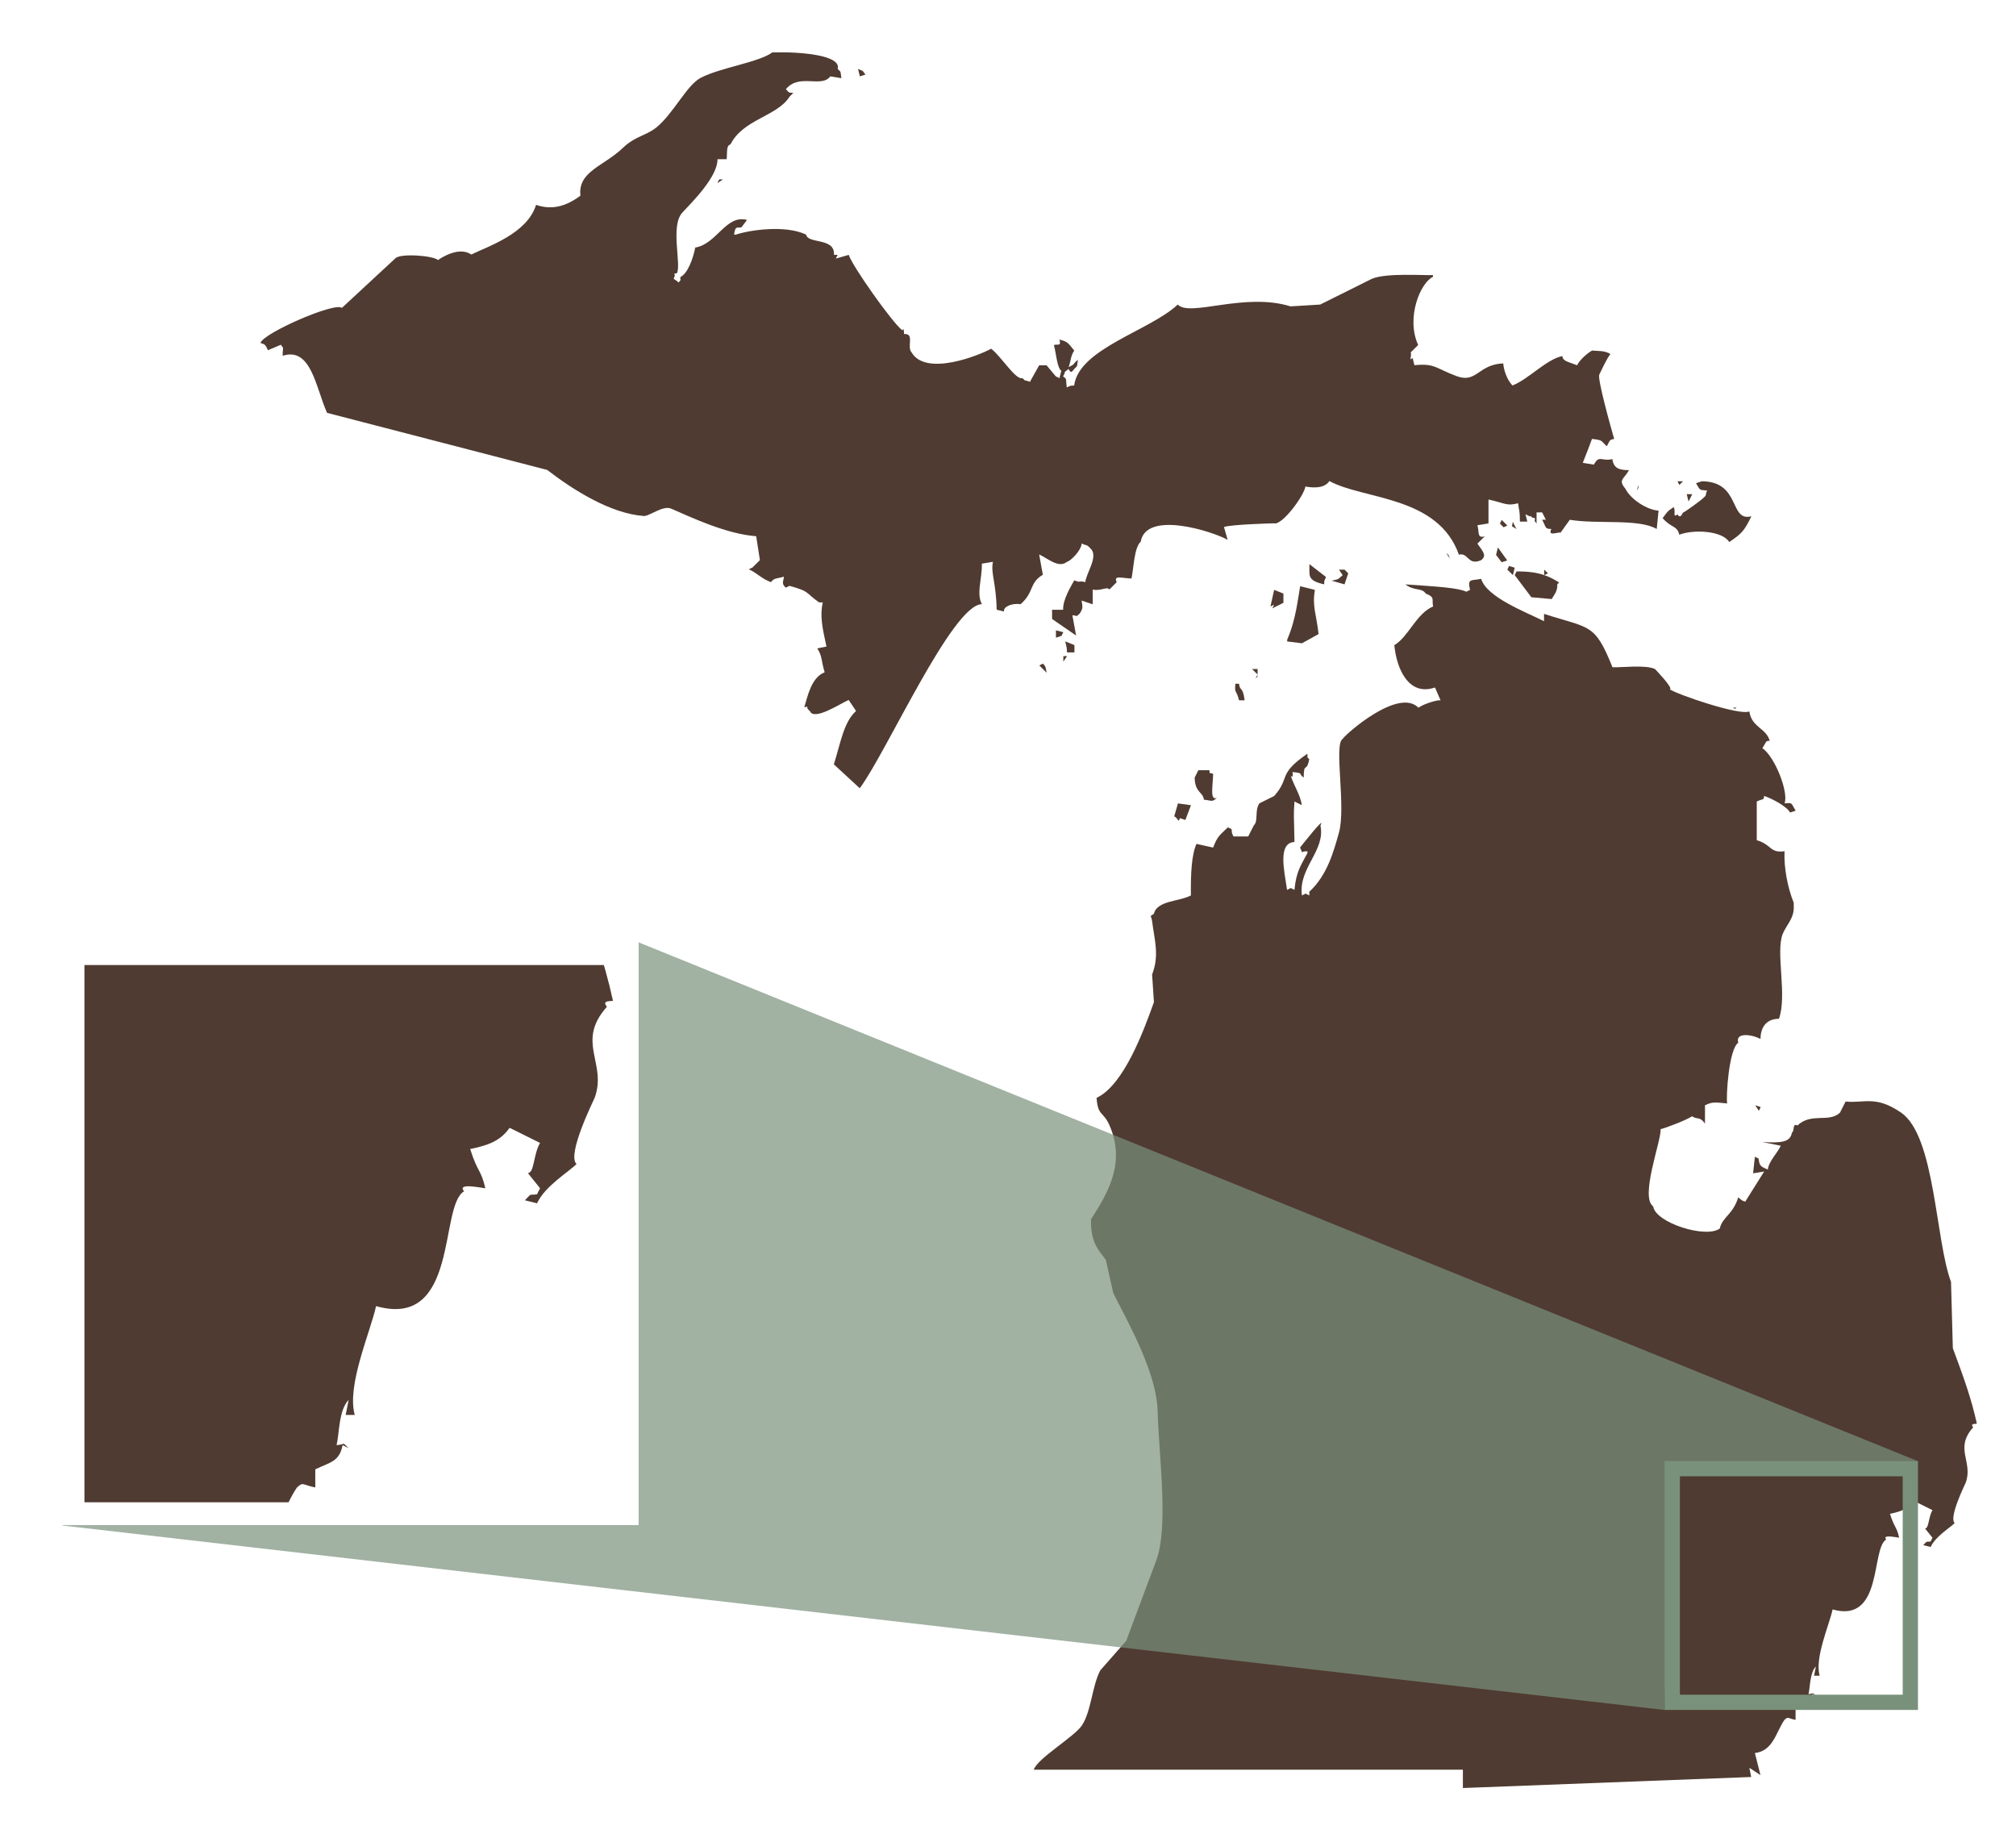 <?xml version="1.0" encoding="UTF-8"?>
<svg xmlns="http://www.w3.org/2000/svg" xmlns:xlink="http://www.w3.org/1999/xlink" id="Layer_2" viewBox="0 0 354.31 322.32">
  <defs>
    <style>.cls-1{filter:url(#drop-shadow-1);}.cls-2{fill:#79917b;opacity:.7;}.cls-2,.cls-3{fill-rule:evenodd;}.cls-4,.cls-5{stroke:#fff;stroke-width:4px;}.cls-4,.cls-5,.cls-6{stroke-miterlimit:10;}.cls-4,.cls-7{fill:#fff;}.cls-5,.cls-6{fill:none;}.cls-6{stroke:#79917b;stroke-width:2.68px;}.cls-3{fill:#4f3b31;}.cls-8{clip-path:url(#clippath);}</style>
    <filter id="drop-shadow-1" x="-206.13" y="-67.91" width="333.72" height="437.11" filterUnits="userSpaceOnUse">
      <feOffset dx="0" dy="0"></feOffset>
      <feGaussianBlur result="blur" stdDeviation="5"></feGaussianBlur>
      <feFlood flood-color="#000" flood-opacity=".25"></feFlood>
      <feComposite in2="blur" operator="in"></feComposite>
      <feComposite in="SourceGraphic"></feComposite>
    </filter>
    <clipPath id="clippath">
      <rect class="cls-4" x="12.84" y="167.58" width="97.4" height="98.41"></rect>
    </clipPath>
  </defs>
  <g id="Icon">
    <path class="cls-3" d="M135.84,9.21c4.88-.14,12.09.48,11.38,2.91.68.65.45.32.65,1.62-.65-.11-1.3-.22-1.95-.32-1.54,2.1-5.49-.6-7.8,2.26.8.86.45.5,1.3.65-.22.22-.43.43-.65.65-2.22,3.51-8.17,3.95-10.4,8.41-.69.16-.56,1.04-.65,2.59h-1.62c.04,3.05-4.37,7.45-6.18,9.38-2.18,2.33-.09,9.32-.98,10.67-.26.05-.65,0-.32.32-.31,1.06-.42.32.65,1.29.63-.8.19-.13.32-.97,1.24-.55,2.23-3.23,2.6-5.17,3.81-.62,5.37-5.84,9.1-4.85-.32.43-.65.86-.98,1.29-.82.19-1.06-.36-1.3,1.29h.32c2.33-.79,8.67-1.76,12.35,0,.25,1.67,5.14.48,4.88,3.56h.65c-.11.22-.22.43-.32.65.76-.22,1.52-.43,2.28-.65.57,1.91,7.71,12.01,9.42,13.26.33-.65.24.51.32.65,1.89-.12.4,2.23,1.3,3.23,2.54,4.31,12,.46,13.98-.65,1.82,1.39,4.32,5.57,5.52,5.17.61.68.25.21,1.3.65.54-.97,1.08-1.94,1.62-2.91h1.3c.54.65,1.08,1.29,1.62,1.94.22.11.43.22.65.32.11-.43.22-.86.32-1.29-.75-.56-.9-3.1-1.3-4.53.71-.21,1.31.3.98-.97,1.68.45,1.57.77,2.6,1.94-.68,1.08-.48,1.37-.98,2.91,1.27-.61.57-.42,1.62-1.29-.19,1.3.01.97-.65,1.62-.34.42-.58.89-.98,0-1.08.75-.4.4-.98,1.29.75.57.44.34.65,1.94.92-.36.47-.28,1.3-.32.83-6.49,13.3-9.61,18.21-14.23,2.15,2.26,11.67-2.21,19.83.32,1.74-.11,3.47-.22,5.2-.32,3.03-1.51,6.07-3.02,9.1-4.53,2.49-1.06,9.06-.57,10.72-.65v.32c-2.18.98-4.79,7.15-2.6,11.97-.43.43-.87.86-1.3,1.29.22.72-.43,1.67.32.97.11.43.22.86.32,1.29,3.62-.39,3.83.61,7.48,1.94,3.48,1.26,3.74-2.08,8.13-2.26.09,1.08.59,2.79,1.62,3.88,2.81-1.08,5.97-4.61,8.78-5.17.02.92,1.11,1.02,2.6,1.62.15-.47,1.21-1.75,2.6-2.59.85.11,2.33-.06,3.25.65-.47.35-1.95,3.56-1.95,3.56-.46.47,2.1,9.63,2.6,11.32-.85.16-.67.16-1.3,1.29-1.04-.93-.6-1.08-2.6-1.29-.64,1.72-.71,1.92-1.62,4.2.65.11,1.3.22,1.95.32.95-1.77,1.31-.53,3.25-.97.23,1.58,1.11,1.93,2.92,1.94-.83,1.55-1.98,1.67-.65,3.23,1,2,3.97,3.79,5.85,3.88-.11,1.08-.22,2.15-.32,3.23-3.19-1.87-10.42-.8-15.28-1.62-.54.75-1.08,1.51-1.62,2.26-.55-.14-2.3.75-1.62-.65-1.08.02-.97-.32-1.3-.97-.11-.22-.22-.43-.32-.65h.65c-.22-.43-.43-.86-.65-1.29h-.98v1.94c-.63-.8-.19-.13-.32-.97-1.03-.04.04-.17-.98-.32-.22-.11-.43-.22-.65-.32.11.43.22.86.32,1.29h-1.3c0-2.05-.14-1.75-.32-3.23-1.96.55-2.3-.01-5.2-.65v4.2c-.65.11-1.3.22-1.95.32.36,1.16-.11,2.38,1.3,1.94-.43.43-.87.86-1.3,1.29,1.13,1.55,1.63,2.15.65,2.91-2.33,1.03-2.24-1.41-3.9-.97-3.69-10.4-16.77-9.64-22.76-12.94-.74,1.12-2.29,1.31-4.22.97-.23,1.63-4.14,6.92-5.53,6.46,0,0-7.53.19-8.78.65.22.75.43,1.51.65,2.26-2.5-1.44-14.32-5.27-15.28.32-1.16,1.02-1.24,4.73-1.62,6.47-1.66-.04-3.22-.65-2.6.65-.43.43-.87.86-1.3,1.29-.36-.62-1.5.33-2.92,0v2.59c-.65-.22-1.3-.43-1.95-.65.19,1.13.27,1.34-.32,2.26-.83.72-.19.39-1.3.32.22,1.19.43,2.37.65,3.56-1.41-.97-2.82-1.94-4.22-2.91v-1.62h1.95c-.09-1.74,1.31-4.01,1.95-5.17,1.24.51.68-.01,1.95.32.1-1.53,2.32-4.46.98-5.83-.84-.95-.75-.49-1.62-.97-.14,1.33-1.98,3.11-2.6,3.23-1.48,1.22-3.47-.7-4.88-1.29.22,1.19.43,2.37.65,3.56-2.44,1.44-1.48,3.02-3.9,5.17-1.59-.22-3.1.47-2.92,1.29-.43-.11-.87-.22-1.3-.32-.08-4.77-1.08-6.43-.65-8.41-.65.11-1.3.22-1.95.32.06,2.74-1.01,5.16,0,7.12-5.19.06-16.66,25.86-21.46,32.35-1.52-1.4-3.03-2.8-4.55-4.2,1.24-3.97,1.73-7.41,3.9-9.38-.43-.65-.87-1.29-1.3-1.94-1.49.65-6.11,3.74-6.82,1.94-.97-.66.11-.92-.98-.65.56-1.8,1.2-5.24,3.58-6.15-.63-2.08-.4-2.85-1.3-4.2.54-.11,1.08-.22,1.62-.32-.71-3.24-1.19-5.4-.65-7.76h-.65c-2.63-1.9-1.59-1.9-5.2-2.91-.22.11-.43.22-.65.32-.8-.7-.42-1.08-.32-1.94-1.16.38-1.72.16-2.28.97-1.62-.57-2.44-1.61-3.9-2.26.22-.11.43-.22.65-.32.43-.43.87-.86,1.3-1.29-.22-1.4-.43-2.8-.65-4.2-5.22-.39-11.23-3.23-14.95-4.85-1.47-.64-3.95,1.45-4.88,1.29-5.8-.46-12.27-4.52-16.9-8.09-12.89-3.34-25.79-6.69-38.69-10.03-1.96-4.31-2.77-11.66-7.8-10.03-.03-1.57.32-1.11-.32-1.94-.76.32-1.52.65-2.28.97-.5-1.31-.89-1.06-1.3-1.29.52-1.75,13.14-7.24,14.3-6.15,3.14-2.91,6.29-5.83,9.42-8.73.89-.9,6.65-.47,7.48.32.43-.32,3.68-2.49,5.85-.97,2.89-1.44,9.82-3.64,11.38-8.73,2.79.96,5.3.26,7.8-1.62-.49-4.25,4.11-5.17,7.48-8.41,2.11-2.03,4.11-2.15,5.85-3.56,3.02-2.45,5.35-7.44,7.8-8.73,3.42-1.8,10.36-2.74,12.68-4.53l-.03.03Z"></path>
    <path class="cls-3" d="M150.8,12.13c1.11.44.68.19,1.3.97-.32.11-.65.22-.98.32-.11-.43-.22-.86-.32-1.29Z"></path>
    <path class="cls-3" d="M150.47,12.45c.11.22.22.43.32.65-.11-.22-.22-.43-.32-.65Z"></path>
    <path class="cls-3" d="M126.41,31.53h.65c-.32.22-.65.43-.98.65.11-.22.22-.43.32-.65h0Z"></path>
    <path class="cls-3" d="M130.63,37.68c.32.32.65.65.98.97-.32-.32-.65-.65-.98-.97Z"></path>
    <path class="cls-3" d="M159.9,58.05c.22.22.43.43.65.65-.22-.22-.43-.43-.65-.65Z"></path>
    <path class="cls-3" d="M265.55,66.13c.11.22.22.43.32.65-.11-.22-.22-.43-.32-.65Z"></path>
    <path class="cls-3" d="M286.35,82.96c.11.22.22.43.32.65-.11-.22-.22-.43-.32-.65Z"></path>
    <path class="cls-3" d="M294.81,84.57h.98c-.22.22-.43.43-.65.65-.11-.22-.22-.43-.32-.65h0Z"></path>
    <path class="cls-3" d="M299.03,84.57c7.01.01,4.8,7.19,8.78,6.15-1.3,2.64-1.72,3.06-3.9,4.53-1.21-2.01-6.29-2.25-8.78-1.29-.33-1.62-1.45-1.17-2.92-2.91.79-1.08.86-1.25,1.95-1.94.4.82-.24,1.95.65,1.29.57.85.83-.19.98-.32.45-.17,3.29-2.26,3.58-2.59.69-.6.21-.25.65-1.29-1.42-.17-1.11.11-1.95-1.29.32-.11.65-.22.98-.32h0Z"></path>
    <path class="cls-3" d="M287.01,85.22c.11.22.22.43.32.65-.11-.22-.22-.43-.32-.65Z"></path>
    <path class="cls-3" d="M287.98,85.22c-.07.47.14.32-.32.97.11-.32.22-.65.32-.97Z"></path>
    <path class="cls-3" d="M288.31,85.87c.11.22.22.43.32.65-.11-.22-.22-.43-.32-.65Z"></path>
    <path class="cls-3" d="M296.43,86.84h.98c-.22.43-.43.86-.65,1.29-.11-.43-.22-.86-.32-1.29h0Z"></path>
    <path class="cls-3" d="M263.27,91.05c.11.22.22.43.32.65-.11-.22-.22-.43-.32-.65Z"></path>
    <path class="cls-3" d="M263.93,91.37c.32.32.65.65.98.97l-.65.32c-.22-.22-.43-.43-.65-.65.11-.22.22-.43.32-.65h0Z"></path>
    <path class="cls-3" d="M265.87,91.69c.22.43.43.86.65,1.29-1.01-.76-.8-.09-.65-1.29Z"></path>
    <path class="cls-3" d="M275.95,92.01c.11.22.22.43.32.65-.11-.22-.22-.43-.32-.65Z"></path>
    <path class="cls-3" d="M263.27,96.22c.54.75,1.08,1.51,1.62,2.26-.32.11-.65.22-.98.32-.32-.43-.65-.86-.98-1.29.11-.43.22-.86.32-1.29h0Z"></path>
    <path class="cls-3" d="M254.17,97.19c.66.58.23,0,.65.97-.22-.32-.43-.65-.65-.97Z"></path>
    <path class="cls-3" d="M230.12,99.13c.98.75,1.95,1.51,2.92,2.26-.36.92-.28.47-.32,1.29-3.16-.69-2.5-1.63-2.6-3.56Z"></path>
    <path class="cls-3" d="M265.23,99.45c.32.11.65.22.98.32-.11.43-.22.86-.32,1.29-.32-.32-.65-.65-.98-.97.11-.22.22-.43.32-.65Z"></path>
    <path class="cls-3" d="M235.32,100.1h.98c.22.22.43.43.65.65-.22.65-.43,1.29-.65,1.94-.76-.22-1.52-.43-2.28-.65,1.47-.28,1.12-.3,1.95-.97-.22-.32-.43-.65-.65-.97h0Z"></path>
    <path class="cls-3" d="M271.4,100.1c.22.22.43.43.65.65-.22.11-.43.22-.65.32v-.97h0Z"></path>
    <path class="cls-3" d="M266.53,100.42c4.16-.06,5.92.98,7.48,1.94-.11.11-.22.22-.32.32.06,1.19-.5,1.77-.98,2.59-1.19-.11-2.38-.22-3.58-.32-.98-1.29-1.95-2.59-2.92-3.88.11-.22.22-.43.32-.65h0Z"></path>
    <path class="cls-3" d="M190.13,101.07c.11.22.22.43.32.65-.11-.22-.22-.43-.32-.65Z"></path>
    <path class="cls-3" d="M257.1,314.21v-3.23h-75.42c.65-1.99,7.08-5.74,8.45-7.76,1.64-2.41,1.82-7.05,3.25-9.7,1.52-1.72,3.03-3.45,4.55-5.18,1.73-4.63,3.47-9.27,5.2-13.91,2.34-5.84.53-18.58.32-26.52-.17-6.32-4.64-14.54-7.15-19.41l-.65-1.29c-.43-1.94-.87-3.88-1.3-5.83-1.26-1.66-2.71-3.05-2.6-7.12,2.36-3.82,6.34-9.48,3.25-16.49-1.13-2.57-2.05-1.58-2.28-4.85,4.84-2.25,8.36-12.02,10.08-16.82-.11-1.62-.22-3.23-.32-4.85,1.32-3.42.4-6.13,0-9.38-.14-1.13-.59-.7.32-1.29.51-2.34,4.43-2.13,6.5-3.23-.05-3.9.13-7.21.98-9.06.98.22,1.95.43,2.92.65.82-2.07,1.08-2.08,2.6-3.56.22.11.43.22.65.32.09.77-.07.4.32,1.29h2.6c.32-.65.65-1.29.98-1.94.85-.79.11-2.59.98-3.88.87-.43,1.73-.86,2.6-1.29,2.91-3.27.5-3.76,5.85-7.44v.65c.11.11.22.22.32.32-.5,2.54-.94.31-.98,3.23-1.06-.75.12-.76-1.95-.97,0,.22.15,1.19-.32.65.62,1.93,1.63,3.2,1.95,5.17-.43-.22-.87-.43-1.3-.65-.19,2.64-.07,2.61,0,7.12-2.95.14-1.82,4.96-1.3,8.41.22-.11.43-.22.65-.32.22.11.43.22.65.32.3-3.14,1.05-4.19,2.28-6.46v-.32c-1.44-.03-.65.65-1.3-.65,0,0,4.68-5.95,3.58-3.88.95,4.41-3.91,7.46-3.25,12.29.22-.11.43-.22.65-.32.22.11.43.22.65.32v-.65c3.19-2.92,4.3-7.18,5.2-10.35,1.29-4.52-.92-15.53.65-16.49.47-.81,9.82-9.09,13.32-5.5,1.05-.73,3.44-1.42,3.9-1.29-.32-.75-.65-1.51-.98-2.26-4.65,1.59-6.75-3.3-7.15-7.44,2.45-1.42,3.89-5.59,6.82-6.8-.29-1.25.43-1.6-1.3-2.26-.7-1.1-1.94-.37-3.58-1.62,5.7.4,9.13.57,10.72,1.29l.65-.32c-.49-2.04.14-1.59,1.95-1.94,1.01,3.26,7.8,5.8,11.05,7.44v-1.29c8.02,2.61,8.89,1.52,12.03,9.38,1.46.09,5.79-.49,7.48.32,0,0,3.31,3.43,2.6,3.56,1.2.87,12.3,4.68,13.98,3.88.38,2.82,2.97,2.92,3.58,5.17-.8.03-.48.06-1.3,1.29,2.25,1.54,4.66,7.82,3.9,9.7,1.47-.12,1.09-.13,1.95,1.29-.32.11-.65.22-.98.32-.57-1.11-3.34-2.53-4.55-2.91-.12.83-.09.4-1.3.97v6.8c2.72.83,2.26,2.3,4.88,1.94-.13,2.84.52,6.36,1.62,9.06v.65c.11,2.08-1.36,3.33-1.95,4.85-1.26,3.23.83,10.8-.65,14.88-2.57.03-3.23,1.92-3.25,3.56-1.16-.71-4.5-1.34-3.9.65-1.66,1.12-2.18,9.55-1.95,10.67-2.21-.21-2.58-.3-3.9.32v3.23c-.92-1.32-1.28-.64-2.28-1.29-.93.64-4.53,2.03-5.52,2.26.16,1.98-3.69,11.9-1.3,13.58.41,2.88,9.29,5.68,11.7,3.88.45-2.03,2.32-2.44,3.25-5.49,1.01,1.03,1.49.68,1.3.65,1.08-1.72,2.17-3.45,3.25-5.18-.65.11-1.3.22-1.95.32.11-.97.22-1.94.32-2.91.22.11.43.22.65.32.18,1.29.27,1.34,1.62,1.94.17-1.49,1.69-2.89,2.28-4.2-1.08-.22-2.17-.43-3.25-.65,3.27.19,4.91.06,5.2-1.62.54-.42.05-1.74.98-1.29,2.46-2.33,5.54-.4,7.48-2.26.32-.65.65-1.29.98-1.94,3.35.32,5.29-1.12,9.75,1.94,6.01,4.12,6.01,22.33,8.78,29.76.11,3.88.22,7.76.32,11.64,1.98,5.35,3.25,8.84,4.22,13.26-.32.09-1.21-.07-.65.65-3.36,3.77.03,6-1.3,9.7-.1.28-3.02,6.12-1.95,7.12-.79.82-3.38,2.34-4.22,4.2-.43-.11-.87-.22-1.3-.32.8-.86.45-.5,1.3-.65.11-.22.22-.43.32-.65-.43-.54-.87-1.08-1.3-1.62.7-.08.56-1.95,1.3-3.23-1.08-.54-2.17-1.08-3.25-1.62-.88,1.19-1.9,1.81-4.22,2.26.85,2.66,1.12,2.08,1.62,4.2-.52-.06-3.07-.61-2.28.32-2.7,1.58-.51,14.8-9.42,12.29-.61,2.79-3.17,8.49-2.28,11.64h-.98c.11-.54.22-1.08.32-1.62-1.08,1.09-.99,3.63-1.3,4.85,1.11-.09.48-.4,1.3.32-.22-.11-.43-.22-.65-.32-.34,1.78-1.33,1.82-2.92,2.59v1.94c-1.38-.26-1.26-.65-1.95,0-1.49,2.13-1.97,5.46-5.2,5.83.32,1.29.65,2.59.98,3.88-.65-.43-1.3-.86-1.95-1.29.11.54.22,1.08.32,1.62-16.9.65-33.81,1.29-50.71,1.94h.02Z"></path>
    <path class="cls-3" d="M228.49,103.01c.87.22,1.74.43,2.6.65-.49,2.95.24,4.14.65,7.76-.98.54-1.95,1.08-2.92,1.62-.87-.11-1.73-.22-2.6-.32v-.32c1.55-3.54,1.88-7.21,2.28-9.38h0Z"></path>
    <path class="cls-3" d="M223.94,103.66c.54.22,1.08.43,1.62.65v1.62c-.65.32-1.3.65-1.95.97.11-.22.22-.43.32-.65-.22.11-.43.22-.65.32.22-.97.43-1.94.65-2.91h0Z"></path>
    <path class="cls-3" d="M175.5,107.86c.11.22.22.43.32.65-.11-.22-.22-.43-.32-.65Z"></path>
    <path class="cls-3" d="M143.64,108.83c.11.22.22.43.32.65-.11-.22-.22-.43-.32-.65Z"></path>
    <path class="cls-3" d="M185.58,110.77c.43.11.87.22,1.3.32-.11.22-.22.43-.32.65-.32.11-.65.22-.98.32v-1.29h0Z"></path>
    <path class="cls-3" d="M187.21,112.71c.54.22,1.08.43,1.62.65v1.29h-1.3c-.09-1.22,0-.53-.32-1.94Z"></path>
    <path class="cls-3" d="M186.88,115.3h.65c-.22.32-.43.65-.65.97v-.97Z"></path>
    <path class="cls-3" d="M183.3,116.6c.52.64.42.45.65,1.62-.43-.43-.87-.86-1.3-1.29.22-.11.43-.22.65-.32h0Z"></path>
    <path class="cls-3" d="M220.04,117.56h.98v.97c-.32-.32-.65-.65-.98-.97Z"></path>
    <path class="cls-3" d="M221.01,118.53c-.14.3.26.22-.32.65.11-.22.22-.43.32-.65Z"></path>
    <path class="cls-3" d="M217.11,120.15h.65c.13,1.35.68.41.98,2.91h-.98c-.51-2.03-.79-1.03-.65-2.91Z"></path>
    <path class="cls-3" d="M218.09,123.06c.22.32.43.65.65.97-.22-.32-.43-.65-.65-.97Z"></path>
    <path class="cls-3" d="M304.56,124.35h.65c-.57.32-.07.29-.65,0Z"></path>
    <path class="cls-3" d="M141.04,124.68c.32.22.65.43.98.65-.32-.22-.65-.43-.98-.65Z"></path>
    <path class="cls-3" d="M306.51,124.68c.11.22.22.43.32.65-.11-.22-.22-.43-.32-.65Z"></path>
    <path class="cls-3" d="M226.21,133.73c.11.22.22.43.32.65-.11-.22-.22-.43-.32-.65Z"></path>
    <path class="cls-3" d="M210.61,135.35h1.95c.09.91-.17.24.65.65-.06,2.13-.61,4.76.65,4.2-.87.8-.83.48-2.28.32-.12-1.36-1.58-1.19-1.62-3.88.22-.43.43-.86.65-1.29Z"></path>
    <path class="cls-3" d="M151.77,138.27c.11.22.22.43.32.65-.11-.22-.22-.43-.32-.65Z"></path>
    <path class="cls-3" d="M207.03,141.18c.76.11,1.52.22,2.28.32-.32.86-.65,1.72-.98,2.59-.32-.11-.65-.22-.98-.32-.27.99-.27,0-.98-.32.22-.75.43-1.51.65-2.26h0Z"></path>
    <path class="cls-3" d="M209.31,141.82c.11.22.22.43.32.65-.11-.22-.22-.43-.32-.65Z"></path>
    <path class="cls-3" d="M308.46,182.25l.65.65-.65-.65Z"></path>
    <path class="cls-3" d="M308.14,182.9c.11.22.22.43.32.65-.11-.22-.22-.43-.32-.65Z"></path>
    <path class="cls-3" d="M308.46,194.22c.32.11.65.22.98.32-.11.22-.22.43-.32.65-.22-.32-.43-.65-.65-.97h0Z"></path>
  </g>
  <polygon class="cls-2" points="337.06 256.76 112.2 165.58 10.95 268.07 292.56 300.49 293.5 257.35 337.06 256.76"></polygon>
  <rect class="cls-6" x="293.9" y="258.08" width="41.84" height="41.06"></rect>
  <g class="cls-1">
    <rect class="cls-7" x="12.84" y="167.58" width="97.4" height="98.41"></rect>
    <g class="cls-8">
      <g id="Icon-2">
        <path class="cls-3" d="M-117.28-10.73c4.81-.14,11.93.47,11.23,2.87.67.65.44.32.65,1.6-.65-.11-1.28-.21-1.93-.32-1.52,2.08-5.42-.59-7.7,2.23.79.85.44.49,1.28.64-.21.21-.43.43-.64.64-2.19,3.47-8.07,3.9-10.27,8.3-.68.16-.55,1.03-.65,2.55h-1.6c.04,3.01-4.31,7.35-6.1,9.26-2.16,2.3-.09,9.19-.96,10.53-.26.05-.65,0-.32.32-.3,1.05-.42.32.65,1.28.62-.79.18-.13.32-.96,1.23-.55,2.2-3.19,2.57-5.1,3.76-.61,5.3-5.76,8.98-4.79-.32.43-.64.85-.96,1.28-.81.18-1.04-.35-1.28,1.28h.32c2.3-.78,8.56-1.74,12.19,0,.25,1.65,5.08.47,4.81,3.51h.65c-.11.21-.21.43-.32.64.75-.21,1.5-.43,2.25-.64.57,1.89,7.61,11.85,9.3,13.09.33-.64.23.5.32.64,1.86-.12.39,2.2,1.28,3.19,2.5,4.25,11.84.45,13.8-.64,1.8,1.37,4.27,5.49,5.45,5.1.6.67.25.21,1.28.64.53-.96,1.07-1.91,1.6-2.87h1.28c.53.64,1.07,1.28,1.6,1.91.21.11.43.21.64.32.11-.43.21-.85.32-1.28-.74-.55-.89-3.06-1.28-4.47.7-.21,1.29.3.96-.96,1.66.44,1.55.76,2.57,1.91-.67,1.07-.47,1.35-.96,2.87,1.25-.6.56-.42,1.6-1.28-.18,1.28.01.96-.65,1.6-.34.41-.57.88-.96,0-1.07.74-.4.39-.96,1.28.74.57.43.34.65,1.91.91-.35.47-.28,1.28-.32.82-6.41,13.13-9.49,17.97-14.04,2.13,2.23,11.51-2.18,19.57.32,1.72-.11,3.42-.21,5.13-.32,2.99-1.49,5.99-2.98,8.98-4.47,2.45-1.05,8.95-.56,10.58-.64v.32c-2.16.96-4.73,7.05-2.57,11.81-.43.43-.86.85-1.28,1.28.22.71-.43,1.64.32.96.11.43.21.85.32,1.28,3.57-.38,3.78.6,7.38,1.91,3.44,1.25,3.69-2.05,8.03-2.23.09,1.06.58,2.76,1.6,3.83,2.77-1.06,5.89-4.55,8.66-5.1.02.91,1.09,1.01,2.57,1.6.15-.46,1.19-1.73,2.57-2.55.84.11,2.3-.06,3.21.64-.46.35-1.93,3.51-1.93,3.51-.45.47,2.08,9.5,2.57,11.17-.84.16-.66.16-1.28,1.28-1.03-.91-.59-1.06-2.57-1.28-.63,1.69-.7,1.89-1.6,4.15.64.11,1.28.21,1.93.32.94-1.74,1.29-.52,3.21-.96.23,1.56,1.1,1.9,2.89,1.91-.82,1.53-1.95,1.65-.64,3.19.99,1.97,3.92,3.74,5.78,3.83-.11,1.06-.21,2.13-.32,3.19-3.15-1.84-10.29-.79-15.08-1.6-.53.74-1.07,1.49-1.6,2.23-.54-.13-2.27.74-1.6-.64-1.06.02-.96-.32-1.28-.96-.11-.21-.21-.43-.32-.64h.65c-.21-.43-.43-.85-.65-1.28h-.96v1.91c-.62-.79-.18-.13-.32-.96-1.01-.04.04-.17-.96-.32-.21-.11-.43-.21-.65-.32.11.43.21.85.32,1.28h-1.28c0-2.03-.14-1.72-.32-3.19-1.94.55-2.27-.01-5.13-.64v4.15c-.65.11-1.28.21-1.92.32.35,1.15-.11,2.35,1.28,1.91-.43.43-.86.85-1.28,1.28,1.11,1.53,1.61,2.13.64,2.87-2.3,1.02-2.21-1.39-3.85-.96-3.64-10.27-16.55-9.51-22.46-12.77-.73,1.11-2.26,1.3-4.17.96-.23,1.61-4.08,6.83-5.46,6.38,0,0-7.44.19-8.66.64.21.74.43,1.49.65,2.23-2.47-1.42-14.13-5.2-15.08.32-1.14,1.01-1.22,4.66-1.6,6.39-1.64-.04-3.18-.64-2.57.64-.43.43-.86.85-1.28,1.28-.35-.61-1.48.33-2.89,0v2.55c-.65-.21-1.28-.43-1.93-.64.19,1.11.27,1.32-.32,2.23-.82.71-.18.38-1.28.32.21,1.17.43,2.34.65,3.51-1.39-.96-2.78-1.91-4.17-2.87v-1.6h1.93c-.09-1.72,1.29-3.96,1.93-5.1,1.22.5.67-.01,1.93.32.1-1.51,2.29-4.4.96-5.75-.83-.94-.74-.48-1.6-.96-.13,1.31-1.95,3.07-2.57,3.19-1.46,1.21-3.42-.69-4.81-1.28.21,1.17.43,2.34.65,3.51-2.41,1.42-1.46,2.98-3.85,5.1-1.57-.22-3.06.46-2.89,1.28-.43-.11-.86-.21-1.28-.32-.08-4.71-1.07-6.34-.64-8.3-.65.11-1.28.21-1.93.32.06,2.71-1,5.09,0,7.03-5.12.06-16.44,25.52-21.18,31.92-1.5-1.38-2.99-2.76-4.49-4.15,1.23-3.91,1.71-7.31,3.85-9.26-.43-.64-.86-1.28-1.28-1.91-1.47.64-6.03,3.69-6.73,1.91-.96-.65.11-.91-.96-.64.55-1.77,1.18-5.18,3.53-6.07-.62-2.06-.39-2.81-1.28-4.15.53-.11,1.07-.21,1.6-.32-.7-3.2-1.18-5.33-.64-7.66h-.65c-2.59-1.88-1.57-1.87-5.13-2.87-.21.11-.43.21-.65.32-.79-.69-.41-1.06-.32-1.91-1.14.38-1.69.16-2.25.96-1.6-.57-2.41-1.59-3.85-2.23.21-.11.43-.21.65-.32.43-.43.86-.85,1.28-1.28-.21-1.38-.43-2.76-.65-4.15-5.15-.38-11.09-3.19-14.76-4.79-1.45-.63-3.9,1.43-4.81,1.28-5.73-.45-12.11-4.46-16.68-7.98-12.73-3.3-25.46-6.6-38.18-9.9-1.94-4.25-2.73-11.51-7.7-9.9-.03-1.55.31-1.09-.32-1.91-.75.32-1.5.64-2.25.96-.49-1.3-.88-1.04-1.28-1.28.51-1.73,12.97-7.15,14.11-6.07,3.1-2.87,6.2-5.75,9.3-8.62.88-.89,6.56-.47,7.38.32.43-.31,3.64-2.45,5.78-.96,2.85-1.42,9.69-3.59,11.23-8.62,2.76.95,5.23.26,7.7-1.6-.48-4.19,4.06-5.1,7.38-8.3,2.08-2,4.06-2.12,5.78-3.51,2.98-2.42,5.28-7.34,7.7-8.62,3.37-1.78,10.22-2.71,12.51-4.47l-.03.03Z"></path>
        <path class="cls-3" d="M10.74,45.46c.11.21.21.43.32.64-.11-.21-.21-.43-.32-.64Z"></path>
        <path class="cls-3" d="M31.27,62.06c.11.21.21.43.32.64-.11-.21-.21-.43-.32-.64Z"></path>
        <path class="cls-3" d="M39.61,63.66h.96c-.21.21-.43.43-.65.64-.11-.21-.21-.43-.32-.64h0Z"></path>
        <path class="cls-3" d="M43.78,63.66c6.92.01,4.74,7.1,8.66,6.07-1.28,2.6-1.7,3.02-3.85,4.47-1.19-1.99-6.2-2.22-8.66-1.28-.33-1.6-1.43-1.16-2.89-2.87.78-1.07.85-1.23,1.92-1.91.39.81-.24,1.92.65,1.28.57.84.82-.18.96-.32.44-.17,3.25-2.23,3.53-2.55.68-.6.21-.25.64-1.28-1.4-.17-1.09.11-1.92-1.28.32-.11.65-.21.96-.32h0Z"></path>
        <path class="cls-3" d="M31.91,64.29c.11.21.21.43.32.64-.11-.21-.21-.43-.32-.64Z"></path>
        <path class="cls-3" d="M32.88,64.29c-.07.47.13.32-.32.96.11-.32.21-.64.32-.96Z"></path>
        <path class="cls-3" d="M33.2,64.93c.11.21.21.43.32.64-.11-.21-.21-.43-.32-.64Z"></path>
        <path class="cls-3" d="M41.21,65.89h.96c-.21.43-.43.85-.65,1.28-.11-.43-.21-.85-.32-1.28h0Z"></path>
        <path class="cls-3" d="M8.49,70.04c.11.21.21.43.32.64-.11-.21-.21-.43-.32-.64Z"></path>
        <path class="cls-3" d="M9.13,70.36c.32.32.64.64.96.96l-.64.32c-.21-.21-.43-.43-.65-.64.11-.21.21-.43.32-.64h0Z"></path>
        <path class="cls-3" d="M11.06,70.68c.21.43.43.85.65,1.28-.99-.75-.79-.09-.65-1.28Z"></path>
        <path class="cls-3" d="M21,71c.11.21.21.43.32.64-.11-.21-.21-.43-.32-.64Z"></path>
        <path class="cls-3" d="M8.49,75.15c.53.74,1.07,1.49,1.6,2.23-.32.11-.64.21-.96.32-.32-.43-.65-.85-.96-1.28.11-.43.21-.85.32-1.28h0Z"></path>
        <path class="cls-3" d="M-.49,76.11c.65.57.23,0,.64.96-.21-.32-.43-.64-.64-.96Z"></path>
        <path class="cls-3" d="M10.42,78.34c.32.11.64.21.96.32-.11.43-.21.85-.32,1.28-.32-.32-.64-.64-.96-.96.11-.21.21-.43.32-.64Z"></path>
        <path class="cls-3" d="M16.51,78.98c.21.21.43.43.65.64-.21.11-.43.21-.65.32v-.96h0Z"></path>
        <path class="cls-3" d="M11.7,79.3c4.1-.06,5.84.97,7.38,1.91-.11.11-.21.21-.32.32.06,1.18-.49,1.75-.96,2.55-1.18-.11-2.35-.21-3.53-.32-.96-1.28-1.92-2.55-2.89-3.83.11-.21.21-.43.32-.64h0Z"></path>
        <path class="cls-3" d="M-40.65,281.01v-5.31h-123.85c1.06-3.27,11.62-9.42,13.88-12.75,2.69-3.95,2.98-11.57,5.34-15.94,2.49-2.83,4.98-5.66,7.48-8.5,2.84-7.61,5.7-15.23,8.54-22.84,3.85-9.59.87-30.51.53-43.55-.27-10.38-7.62-23.87-11.75-31.87l-1.06-2.12c-.71-3.18-1.43-6.37-2.13-9.57-2.08-2.72-4.45-5.01-4.27-11.69,3.87-6.27,10.41-15.57,5.34-27.08-1.86-4.22-3.37-2.59-3.74-7.96,7.95-3.69,13.73-19.73,16.55-27.61-.18-2.65-.35-5.31-.53-7.96,2.17-5.61.65-10.07,0-15.4-.22-1.86-.97-1.16.53-2.12.84-3.85,7.28-3.49,10.67-5.31-.08-6.4.21-11.84,1.6-14.87,1.6.35,3.21.71,4.8,1.06,1.34-3.4,1.77-3.42,4.27-5.84.35.18.71.35,1.06.53.14,1.26-.12.66.53,2.12h4.27c.53-1.06,1.07-2.12,1.6-3.18,1.39-1.3.19-4.25,1.6-6.37,1.43-.71,2.84-1.42,4.27-2.12,4.78-5.37.81-6.17,9.61-12.22v1.06c.18.18.35.35.53.53-.81,4.18-1.55.51-1.6,5.31-1.75-1.23.2-1.25-3.21-1.59-.01.37.25,1.96-.53,1.06,1.03,3.17,2.68,5.26,3.21,8.49-.71-.35-1.43-.71-2.13-1.06-.32,4.33-.12,4.28,0,11.69-4.84.24-2.98,8.15-2.13,13.81.35-.18.71-.35,1.07-.53.35.18.71.35,1.07.53.5-5.15,1.72-6.89,3.74-10.62v-.53c-2.36-.05-1.06,1.06-2.13-1.06,0,0,7.68-9.77,5.87-6.37,1.56,7.24-6.42,12.24-5.34,20.18.35-.18.71-.35,1.07-.53.35.18.71.35,1.06.53v-1.06c5.24-4.79,7.05-11.79,8.54-17,2.11-7.42-1.51-25.5,1.07-27.08.78-1.33,16.12-14.92,21.88-9.03,1.72-1.19,5.65-2.34,6.4-2.12-.53-1.24-1.06-2.48-1.6-3.72-7.64,2.62-11.09-5.43-11.75-12.22,4.02-2.34,6.38-9.18,11.21-11.16-.47-2.05.71-2.63-2.13-3.72-1.16-1.8-3.18-.6-5.87-2.65,9.37.65,14.99.94,17.61,2.12l1.06-.53c-.8-3.35.24-2.62,3.2-3.18,1.66,5.35,12.81,9.52,18.15,12.22v-2.12c13.17,4.28,14.59,2.49,19.76,15.4,2.39.15,9.51-.8,12.28.53,0,0,5.44,5.63,4.27,5.84,1.97,1.43,20.2,7.68,22.95,6.37.63,4.62,4.88,4.79,5.87,8.49-1.31.05-.79.09-2.13,2.12,3.69,2.52,7.65,12.83,6.4,15.93,2.41-.2,1.79-.21,3.21,2.12-.53.18-1.07.35-1.6.53-.94-1.82-5.48-4.15-7.48-4.78-.2,1.37-.14.66-2.13,1.59V7.51c4.47,1.37,3.72,3.77,8.01,3.18-.21,4.67.86,10.44,2.67,14.87v1.06c.18,3.42-2.23,5.46-3.2,7.96-2.06,5.3,1.37,17.74-1.06,24.43-4.22.05-5.3,3.15-5.34,5.84-1.91-1.17-7.4-2.19-6.4,1.06-2.72,1.84-3.59,15.69-3.21,17.53-3.62-.34-4.23-.5-6.4.53v5.31c-1.51-2.17-2.1-1.05-3.74-2.12-1.53,1.05-7.44,3.33-9.07,3.72.26,3.26-6.06,19.53-2.13,22.3.67,4.73,15.25,9.33,19.21,6.37.73-3.34,3.81-4.01,5.34-9.02,1.66,1.7,2.45,1.12,2.13,1.06,1.78-2.83,3.56-5.66,5.34-8.5-1.07.18-2.13.35-3.21.53.18-1.59.35-3.18.53-4.78.35.18.71.35,1.06.53.29,2.11.44,2.21,2.67,3.18.27-2.44,2.77-4.74,3.74-6.9-1.78-.35-3.56-.71-5.34-1.06,5.37.32,8.06.11,8.54-2.65.88-.7.08-2.85,1.6-2.12,4.05-3.83,9.09-.65,12.28-3.72.53-1.06,1.07-2.12,1.6-3.18,5.5.53,8.68-1.84,16.02,3.18,9.87,6.76,9.87,36.67,14.41,48.87.18,6.37.35,12.75.53,19.12,3.26,8.79,5.34,14.51,6.94,21.77-.52.14-1.99-.12-1.07,1.06-5.52,6.19.05,9.86-2.13,15.94-.17.46-4.97,10.05-3.21,11.69-1.3,1.34-5.54,3.85-6.94,6.9-.71-.18-1.43-.35-2.13-.53,1.31-1.42.73-.81,2.13-1.06.18-.35.35-.71.53-1.06-.71-.88-1.43-1.77-2.13-2.65,1.16-.13.92-3.2,2.13-5.31-1.78-.88-3.56-1.77-5.34-2.65-1.44,1.96-3.11,2.97-6.94,3.72,1.39,4.36,1.84,3.41,2.67,6.9-.85-.09-5.05-1-3.74.53-4.43,2.59-.84,24.3-15.47,20.18-1,4.59-5.2,13.94-3.74,19.12h-1.6c.18-.88.35-1.77.53-2.65-1.77,1.79-1.63,5.96-2.13,7.96,1.83-.15.79-.65,2.13.53-.35-.18-.71-.35-1.07-.53-.57,2.93-2.18,2.98-4.8,4.25v3.18c-2.26-.42-2.08-1.06-3.21,0-2.45,3.5-3.23,8.96-8.54,9.57.53,2.12,1.06,4.25,1.6,6.37-1.07-.71-2.13-1.42-3.2-2.12.18.88.35,1.77.53,2.65-27.75,1.06-55.52,2.12-83.27,3.18h.04Z"></path>
        <path class="cls-3" d="M49.24,102.92h.65c-.56.31-.07.29-.65,0Z"></path>
        <path class="cls-3" d="M51.16,103.24c.11.21.21.43.32.64-.11-.21-.21-.43-.32-.64Z"></path>
        <path class="cls-3" d="M53.09,160.06l.64.64-.64-.64Z"></path>
        <path class="cls-3" d="M52.77,160.7c.11.21.21.43.32.64-.11-.21-.21-.43-.32-.64Z"></path>
        <path class="cls-3" d="M53.09,171.88c.32.11.64.21.96.32-.11.21-.21.43-.32.64-.21-.32-.43-.64-.64-.96h0Z"></path>
      </g>
    </g>
    <rect class="cls-5" x="12.84" y="167.58" width="97.4" height="98.41"></rect>
  </g>
</svg>
